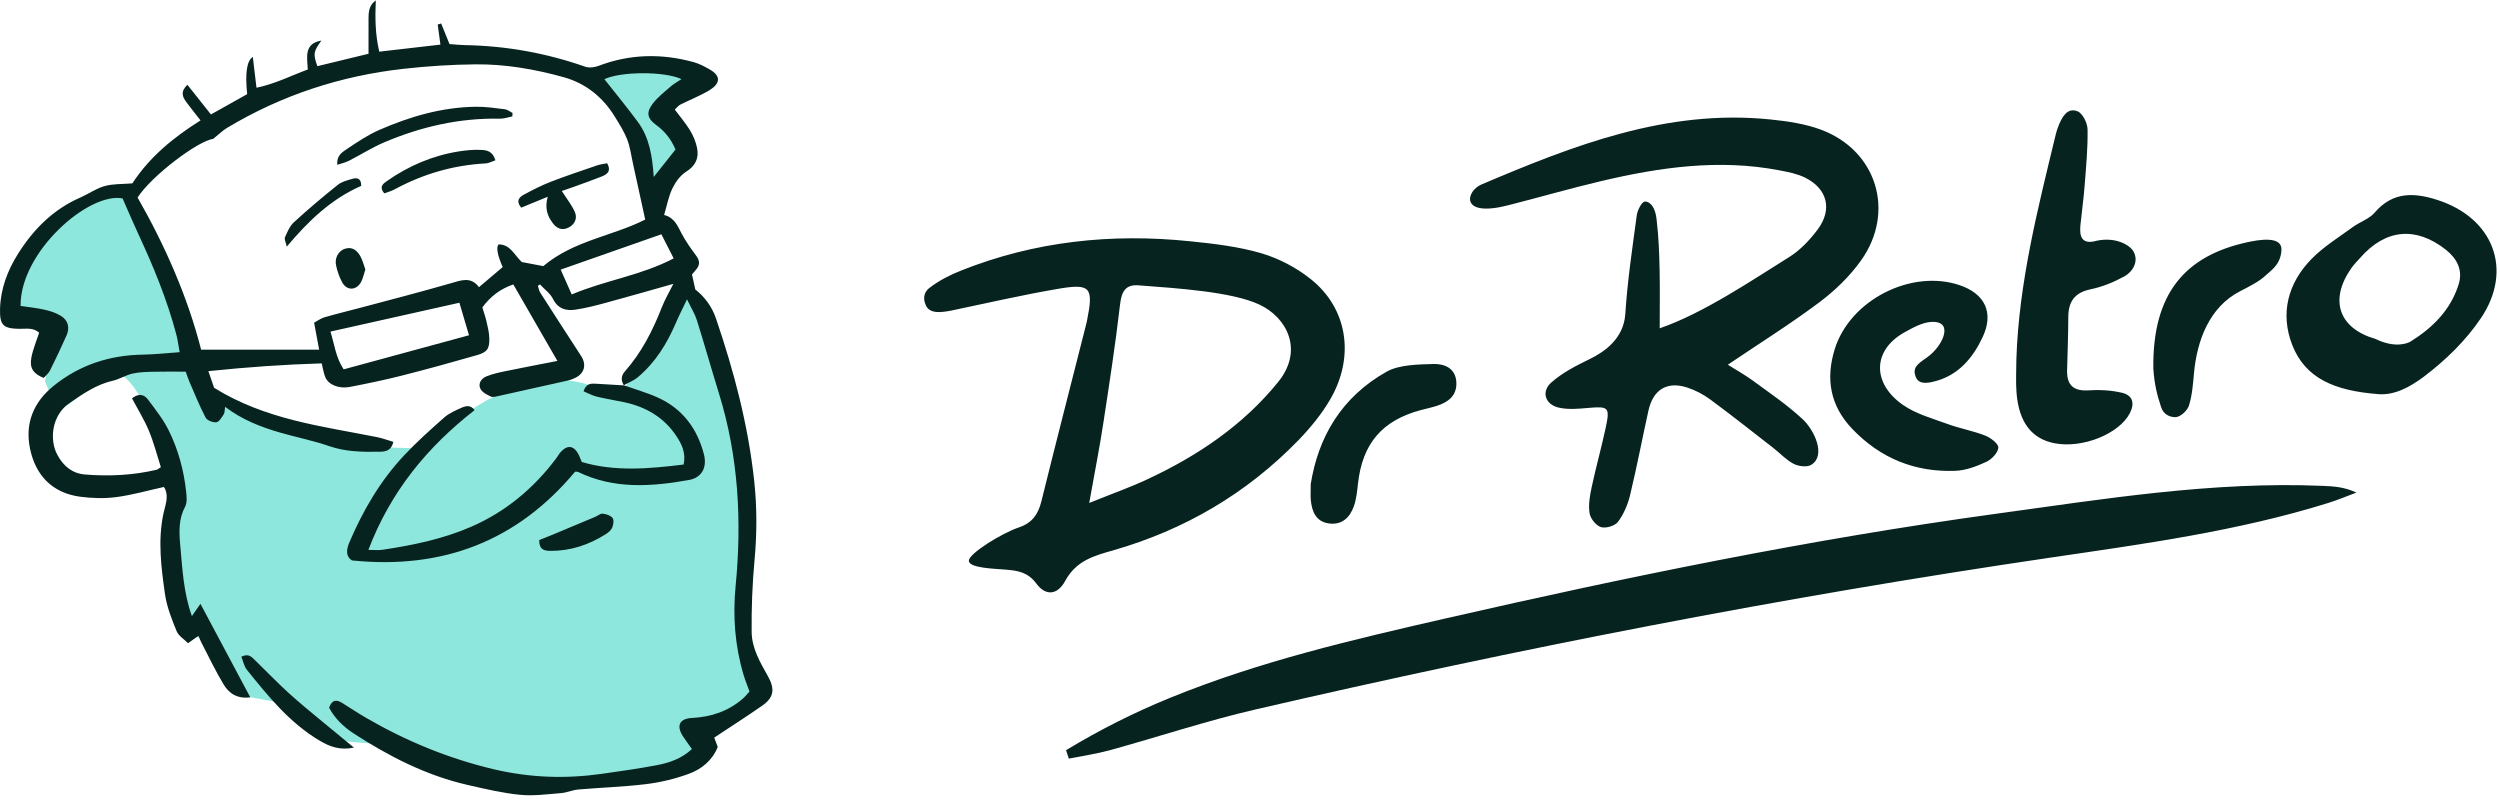 <svg width="150" height="48" viewBox="0 0 150 48" fill="none" xmlns="http://www.w3.org/2000/svg">
<path d="M2.697 22.893L3.271 19.56C3.271 19.56 1.093 19.1 0.942 19.027C-0.064 15.291 5.834 10.95 7.771 11.662C10.93 17.082 10.29 19.302 12.571 23.82C17.004 26.491 21.704 26.892 25.318 26.892C33.087 19.85 36.087 24.151 37.243 23.493C40.279 19.959 42.771 16.721 38.628 12.565C38.235 9.953 39.429 9.321 35.512 4.672C37.827 3.891 40.023 4.001 42.129 4.778L39.906 6.593L41.123 9.208L39.059 12.036L39.959 13.69L41.229 15.771L40.912 16.892C40.912 16.892 44.459 24.31 44.617 27.405C44.776 30.5 43.822 38.891 45.517 41.92C45.229 42.785 42.343 44.348 41.97 44.322C42.486 45.646 40.869 46.85 34.188 47.15C27.508 47.449 22.594 44.642 22.594 44.642L20.106 44.428L16.665 42.133L14.032 41.655L12.387 38.097C12.387 38.097 12.246 38.679 11.159 37.811C10.073 36.943 10.577 28.953 10.577 28.953C9.856 26.799 8.594 23.41 7.349 22.527C6.039 21.598 3.824 25.525 3.261 24.181L2.697 22.893V22.893Z" fill="#8EE7DC"/>
<path d="M37.435 23.123C37.253 22.831 37.253 22.556 37.491 22.287C38.482 21.165 39.153 19.86 39.694 18.475C39.889 17.975 40.166 17.506 40.405 17.024L40.429 17.005L40.411 17.029C39.049 17.413 37.69 17.804 36.325 18.175C35.734 18.336 35.136 18.488 34.532 18.579C33.964 18.665 33.48 18.536 33.178 17.933C33.01 17.598 32.663 17.352 32.398 17.066C32.356 17.092 32.315 17.119 32.274 17.146C32.319 17.283 32.337 17.436 32.412 17.553C33.224 18.824 34.04 20.091 34.864 21.354C35.196 21.862 35.083 22.379 34.545 22.656C34.4 22.731 34.243 22.794 34.083 22.83C32.703 23.143 31.32 23.451 29.937 23.754C29.778 23.789 29.582 23.853 29.453 23.794C29.217 23.684 28.928 23.537 28.824 23.325C28.669 23.012 28.879 22.706 29.186 22.582C29.554 22.434 29.95 22.347 30.341 22.267C31.331 22.062 32.324 21.875 33.444 21.656C32.538 20.084 31.685 18.604 30.799 17.066C30.002 17.341 29.429 17.786 28.941 18.446C29.025 18.727 29.127 19.014 29.195 19.308C29.269 19.627 29.349 19.953 29.358 20.278C29.376 20.92 29.243 21.129 28.616 21.309C27.12 21.741 25.617 22.154 24.107 22.537C23.078 22.798 22.037 23.014 20.995 23.215C20.333 23.343 19.711 23.086 19.52 22.636C19.413 22.383 19.378 22.1 19.303 21.803C17.044 21.87 14.826 22.026 12.502 22.269C12.661 22.73 12.779 23.073 12.847 23.269C15.924 25.18 19.306 25.57 22.61 26.225C22.942 26.291 23.263 26.412 23.605 26.513C23.468 27.069 23.107 27.099 22.753 27.105C21.738 27.121 20.736 27.108 19.747 26.766C18.79 26.435 17.788 26.237 16.812 25.957C15.652 25.623 14.533 25.189 13.506 24.409C13.472 24.612 13.487 24.765 13.422 24.864C13.3 25.048 13.145 25.318 12.979 25.337C12.772 25.36 12.428 25.227 12.338 25.058C11.977 24.372 11.688 23.648 11.377 22.936C11.295 22.747 11.233 22.549 11.142 22.3C10.478 22.3 9.845 22.288 9.214 22.305C8.79 22.316 8.358 22.324 7.948 22.416C7.546 22.506 7.178 22.75 6.776 22.842C5.779 23.069 4.971 23.633 4.152 24.197C3.119 24.909 2.941 26.366 3.444 27.297C3.811 27.975 4.341 28.408 5.101 28.47C6.543 28.588 7.979 28.518 9.394 28.186C9.457 28.172 9.511 28.116 9.651 28.028C9.419 27.308 9.229 26.555 8.933 25.845C8.651 25.169 8.258 24.54 7.92 23.9C8.359 23.552 8.674 23.701 8.877 23.971C9.328 24.569 9.801 25.17 10.13 25.836C10.696 26.984 11.031 28.221 11.168 29.498C11.2 29.797 11.238 30.157 11.107 30.4C10.712 31.135 10.742 31.911 10.812 32.679C10.942 34.107 11.006 35.551 11.514 36.966C11.666 36.747 11.797 36.559 12.026 36.228C13.054 38.157 14.016 39.962 15.017 41.84C14.21 41.945 13.725 41.584 13.406 41.05C12.922 40.242 12.517 39.387 12.082 38.551C12.018 38.428 11.971 38.298 11.907 38.15C11.712 38.288 11.548 38.404 11.283 38.593C11.043 38.349 10.711 38.151 10.595 37.865C10.304 37.151 10.009 36.411 9.9 35.654C9.67 34.046 9.461 32.42 9.81 30.798C9.914 30.316 10.12 29.852 9.914 29.352C9.888 29.291 9.843 29.237 9.831 29.218C8.865 29.431 7.935 29.7 6.985 29.825C6.271 29.919 5.523 29.899 4.808 29.803C3.132 29.577 2.136 28.519 1.802 26.923C1.488 25.418 1.998 24.135 3.214 23.154C4.78 21.89 6.577 21.309 8.577 21.278C9.277 21.267 9.975 21.187 10.778 21.131C10.7 20.706 10.664 20.389 10.583 20.084C10.031 18 9.218 16.014 8.309 14.063C7.983 13.361 7.682 12.648 7.354 11.905C5.334 11.512 1.202 15.106 1.235 18.357C1.707 18.428 2.195 18.474 2.67 18.582C3.009 18.658 3.358 18.769 3.65 18.949C4.087 19.217 4.201 19.657 3.995 20.121C3.68 20.83 3.348 21.533 3.002 22.227C2.913 22.404 2.74 22.539 2.621 22.675C1.993 22.424 1.763 22.084 1.882 21.453C1.977 20.953 2.184 20.473 2.347 19.966C1.991 19.63 1.547 19.739 1.139 19.73C0.196 19.71 -0.021 19.51 0.002 18.548C0.031 17.334 0.45 16.228 1.087 15.219C2.01 13.755 3.195 12.561 4.816 11.854C5.311 11.638 5.767 11.306 6.279 11.164C6.791 11.022 7.349 11.052 7.942 11.002C8.961 9.436 10.389 8.255 12.034 7.223C11.714 6.813 11.432 6.472 11.173 6.115C10.961 5.822 10.8 5.511 11.244 5.086C11.716 5.681 12.157 6.238 12.656 6.867C13.407 6.446 14.135 6.038 14.83 5.649C14.697 4.387 14.809 3.643 15.169 3.416C15.239 4.006 15.309 4.595 15.389 5.265C16.523 5.028 17.458 4.54 18.467 4.17C18.429 3.425 18.229 2.607 19.293 2.433L19.288 2.428C18.802 3.107 18.78 3.224 19.041 3.971C20.073 3.721 21.112 3.468 22.111 3.226C22.111 2.473 22.11 1.777 22.112 1.081C22.112 0.668 22.17 0.278 22.553 0.024L22.548 0.019C22.505 1.027 22.505 2.031 22.756 3.1C24.004 2.956 25.205 2.818 26.426 2.677C26.364 2.223 26.313 1.847 26.262 1.472C26.331 1.451 26.4 1.43 26.469 1.409C26.625 1.795 26.782 2.181 26.97 2.644C27.257 2.664 27.578 2.701 27.9 2.707C30.375 2.751 32.777 3.183 35.114 4.003C35.348 4.085 35.672 4.044 35.913 3.952C37.791 3.235 39.692 3.2 41.613 3.726C41.949 3.818 42.271 3.987 42.576 4.163C42.864 4.33 43.188 4.579 43.042 4.941C42.945 5.181 42.648 5.375 42.399 5.512C41.886 5.793 41.341 6.016 40.817 6.278C40.699 6.337 40.612 6.46 40.488 6.575C40.81 7.008 41.147 7.399 41.41 7.834C41.602 8.15 41.749 8.513 41.823 8.874C41.946 9.482 41.74 9.942 41.17 10.302C40.819 10.523 40.529 10.922 40.344 11.306C40.112 11.785 40.016 12.33 39.846 12.899C40.482 13.056 40.661 13.575 40.917 14.051C41.16 14.5 41.459 14.921 41.764 15.332C41.958 15.594 42.018 15.833 41.822 16.104C41.726 16.236 41.614 16.355 41.519 16.468C41.584 16.762 41.644 17.033 41.718 17.367C42.262 17.797 42.705 18.366 42.959 19.111C44.045 22.292 44.895 25.523 45.254 28.875C45.423 30.454 45.418 32.022 45.272 33.605C45.141 35.036 45.084 36.479 45.099 37.916C45.108 38.871 45.595 39.725 46.057 40.538C46.496 41.31 46.467 41.83 45.73 42.342C44.807 42.984 43.86 43.59 42.854 44.257C42.889 44.351 42.968 44.56 43.065 44.816C42.745 45.62 42.102 46.149 41.321 46.433C40.51 46.728 39.648 46.938 38.791 47.044C37.436 47.212 36.065 47.252 34.702 47.37C34.353 47.4 34.015 47.558 33.666 47.586C32.849 47.651 32.019 47.769 31.211 47.689C30.161 47.586 29.122 47.339 28.089 47.104C25.591 46.538 23.349 45.387 21.218 44.006C20.606 43.608 20.084 43.1 19.746 42.459C19.929 41.958 20.207 41.972 20.543 42.183C21.023 42.484 21.496 42.798 21.986 43.082C24.39 44.475 26.93 45.519 29.644 46.159C31.79 46.666 33.937 46.738 36.106 46.43C37.204 46.275 38.302 46.12 39.391 45.914C40.152 45.77 40.89 45.526 41.514 44.942C41.316 44.661 41.134 44.42 40.971 44.168C40.567 43.543 40.77 43.115 41.513 43.078C42.66 43.022 43.689 42.678 44.565 41.923C44.703 41.804 44.818 41.656 44.969 41.492C44.844 41.144 44.711 40.82 44.612 40.486C44.092 38.744 43.962 36.964 44.137 35.161C44.517 31.249 44.309 27.391 43.139 23.612C42.685 22.147 42.27 20.671 41.811 19.208C41.694 18.836 41.478 18.495 41.221 17.96C40.949 18.532 40.739 18.938 40.56 19.357C40.025 20.611 39.323 21.749 38.269 22.634C38.025 22.839 37.709 22.958 37.426 23.117L37.435 23.123L37.435 23.123ZM18.847 19.362C19.065 19.245 19.253 19.099 19.465 19.038C20.191 18.829 20.926 18.653 21.655 18.458C23.456 17.976 25.261 17.514 27.05 16.995C27.682 16.811 28.262 16.582 28.738 17.231C29.247 16.799 29.709 16.407 30.161 16.024C29.849 15.311 29.765 14.858 29.908 14.665C30.61 14.653 30.846 15.286 31.308 15.722C31.713 15.799 32.172 15.886 32.597 15.967C34.417 14.428 36.773 14.163 38.713 13.173C38.455 11.991 38.216 10.89 37.973 9.79C37.867 9.311 37.806 8.813 37.63 8.362C37.443 7.883 37.158 7.439 36.887 6.997C36.168 5.822 35.136 4.998 33.822 4.632C32.092 4.15 30.315 3.842 28.514 3.861C27.079 3.875 25.638 3.969 24.211 4.129C20.435 4.55 16.893 5.711 13.627 7.67C13.355 7.833 13.124 8.066 12.792 8.332C11.889 8.447 9.117 10.527 8.255 11.849C9.904 14.742 11.262 17.815 12.067 20.981H19.149C19.039 20.392 18.954 19.939 18.847 19.363V19.362ZM19.827 19.895C20.072 20.675 20.134 21.421 20.62 22.161C23.116 21.482 25.577 20.813 28.14 20.116C27.916 19.358 27.73 18.728 27.564 18.164C24.948 18.749 22.453 19.308 19.827 19.895H19.827ZM33.641 16.177C33.867 16.686 34.062 17.126 34.303 17.668C36.32 16.812 38.465 16.532 40.42 15.503C40.148 14.97 39.928 14.539 39.683 14.057C37.644 14.773 35.677 15.462 33.641 16.177L33.641 16.177ZM40.529 8.973C40.289 8.402 39.928 7.905 39.393 7.518C38.827 7.109 38.752 6.75 39.175 6.205C39.473 5.82 39.872 5.51 40.243 5.186C40.428 5.025 40.65 4.906 40.887 4.747C39.857 4.268 37.259 4.282 36.264 4.75C36.943 5.615 37.642 6.457 38.288 7.339C38.968 8.269 39.139 9.385 39.225 10.615C39.702 10.015 40.078 9.54 40.529 8.973H40.529ZM37.435 23.123C36.871 23.089 36.306 23.055 35.742 23.023C35.453 23.006 35.168 23.002 35.013 23.477C35.271 23.585 35.524 23.729 35.795 23.796C36.344 23.93 36.905 24.015 37.459 24.134C38.756 24.413 39.839 25.043 40.582 26.162C40.902 26.644 41.165 27.174 41.018 27.872C38.928 28.128 36.886 28.309 34.907 27.719C34.824 27.521 34.79 27.433 34.752 27.349C34.458 26.706 34.028 26.646 33.586 27.187C33.512 27.278 33.459 27.386 33.388 27.48C32.033 29.292 30.341 30.706 28.268 31.607C26.573 32.344 24.764 32.716 22.939 32.988C22.716 33.022 22.483 32.993 22.102 32.993C23.436 29.494 25.637 26.819 28.474 24.61C28.239 24.279 27.947 24.352 27.697 24.463C27.333 24.625 26.948 24.791 26.655 25.049C25.824 25.781 24.996 26.523 24.24 27.329C22.807 28.86 21.763 30.651 20.948 32.577C20.77 32.999 20.753 33.405 21.12 33.626C26.595 34.186 31.051 32.44 34.502 28.305C34.593 28.309 34.645 28.297 34.684 28.316C36.836 29.364 39.084 29.201 41.334 28.8C42.123 28.659 42.436 28.029 42.234 27.253C41.831 25.705 40.95 24.527 39.48 23.858C38.819 23.558 38.112 23.361 37.426 23.117L37.435 23.123H37.435ZM19.476 43.408C18.755 42.806 18.021 42.218 17.327 41.586C16.631 40.953 15.979 40.271 15.303 39.615C15.108 39.426 14.92 39.182 14.478 39.404C14.589 39.673 14.645 39.98 14.816 40.193C16.102 41.786 17.389 43.384 19.19 44.446C19.775 44.79 20.393 45.036 21.237 44.856C20.588 44.323 20.029 43.87 19.476 43.408V43.408ZM33.017 33.051C34.229 33.063 35.331 32.691 36.346 32.05C36.5 31.952 36.668 31.813 36.734 31.653C36.806 31.48 36.847 31.198 36.754 31.078C36.636 30.926 36.375 30.844 36.165 30.819C36.026 30.803 35.871 30.944 35.721 31.007C34.858 31.37 33.994 31.732 33.13 32.092C32.877 32.197 32.621 32.297 32.353 32.404C32.346 32.998 32.675 33.048 33.017 33.051L33.017 33.051ZM22.553 0.024L22.572 0L22.548 0.019L22.553 0.024ZM19.293 2.433L19.314 2.407L19.288 2.428L19.293 2.433ZM20.937 9.646C21.649 9.283 22.329 8.847 23.063 8.536C25.276 7.597 27.581 7.071 30.001 7.121C30.247 7.126 30.494 7.032 30.741 6.984C30.745 6.916 30.749 6.847 30.753 6.779C30.602 6.702 30.457 6.576 30.299 6.557C29.716 6.484 29.128 6.397 28.543 6.405C26.51 6.434 24.59 6.994 22.746 7.801C22.062 8.101 21.428 8.529 20.805 8.949C20.539 9.129 20.19 9.324 20.235 9.89C20.503 9.799 20.734 9.749 20.937 9.646V9.646ZM34.446 11.203C35 11.002 35.557 10.809 36.103 10.59C36.425 10.462 36.693 10.274 36.431 9.795C36.229 9.837 36.023 9.857 35.831 9.922C34.895 10.243 33.955 10.555 33.033 10.912C32.485 11.124 31.959 11.396 31.441 11.674C31.165 11.822 30.931 12.043 31.271 12.46C31.765 12.257 32.262 12.053 32.864 11.805C32.674 12.483 32.842 12.959 33.167 13.388C33.403 13.7 33.701 13.847 34.092 13.665C34.455 13.495 34.665 13.124 34.495 12.73C34.308 12.301 34.002 11.923 33.709 11.46C33.917 11.388 34.182 11.298 34.446 11.203L34.446 11.203ZM28.884 8.995C28.443 8.97 27.991 9.013 27.552 9.081C25.963 9.33 24.521 9.947 23.207 10.869C22.966 11.038 22.736 11.211 23.054 11.602C23.256 11.526 23.479 11.469 23.676 11.362C25.383 10.438 27.199 9.908 29.141 9.805C29.327 9.796 29.508 9.689 29.725 9.616C29.559 9.06 29.193 9.012 28.884 8.995V8.995ZM21.173 10.722C20.859 10.81 20.511 10.896 20.265 11.093C19.365 11.812 18.484 12.557 17.635 13.335C17.386 13.562 17.239 13.917 17.098 14.236C17.047 14.352 17.15 14.536 17.207 14.799C18.536 13.213 19.908 11.924 21.672 11.153C21.681 10.754 21.474 10.637 21.173 10.722H21.173ZM21.61 15.352C21.41 15.012 21.113 14.778 20.675 14.933C20.317 15.059 20.072 15.47 20.161 15.905C20.235 16.266 20.359 16.632 20.538 16.953C20.814 17.447 21.368 17.434 21.653 16.941C21.777 16.725 21.822 16.463 21.921 16.168C21.824 15.906 21.757 15.605 21.61 15.352H21.61Z" fill="#062320"/>
<path d="M63.963 45.012C65.973 43.791 68.07 42.739 70.253 41.85C75.587 39.679 81.171 38.378 86.755 37.101C97.669 34.606 108.632 32.35 119.727 30.831C126.245 29.938 132.755 28.872 139.373 29.152C140.017 29.179 140.66 29.215 141.384 29.555C140.815 29.766 140.254 30.004 139.675 30.184C134.243 31.874 128.63 32.633 123.03 33.457C107 35.814 91.109 38.915 75.324 42.569C72.377 43.252 69.494 44.213 66.574 45.017C65.774 45.237 64.946 45.353 64.13 45.517C64.075 45.349 64.019 45.181 63.963 45.012L63.963 45.012ZM99.577 16.234C99.553 15.106 99.522 14.269 99.394 13.152C99.291 12.23 98.856 12.063 98.675 12.097C98.494 12.13 98.246 12.618 98.208 12.904C97.942 14.878 97.646 16.854 97.518 18.84C97.422 20.314 96.272 21.108 95.4 21.535C94.528 21.963 93.748 22.357 93.074 22.954C92.462 23.498 92.709 24.265 93.511 24.454C94.066 24.586 94.679 24.53 95.259 24.479C96.534 24.366 96.612 24.419 96.328 25.73C96.075 26.898 95.752 28.051 95.502 29.22C95.393 29.733 95.294 30.285 95.373 30.789C95.424 31.111 95.762 31.539 96.058 31.627C96.354 31.716 96.899 31.552 97.082 31.307C97.426 30.846 97.671 30.266 97.807 29.699C98.211 28.022 98.532 26.324 98.906 24.639C99.187 23.374 100.017 22.862 101.226 23.25C101.72 23.409 102.206 23.666 102.625 23.975C103.898 24.914 105.139 25.898 106.389 26.869C106.805 27.192 107.172 27.602 107.63 27.836C107.93 27.989 108.459 28.047 108.691 27.877C109.569 27.326 108.865 25.797 108.142 25.137C107.229 24.288 106.185 23.582 105.178 22.842C104.722 22.507 104.223 22.232 103.67 21.883C105.606 20.575 107.442 19.428 109.169 18.132C110.106 17.429 110.993 16.572 111.67 15.617C113.733 12.706 112.607 9.042 109.282 7.79C108.312 7.424 107.241 7.271 106.202 7.165C100.003 6.535 94.411 8.72 88.868 11.078C87.958 11.477 87.565 13.068 90.487 12.317C92.337 11.847 94.172 11.315 96.029 10.876C99.573 10.036 103.147 9.521 106.784 10.224C107.297 10.323 107.83 10.425 108.292 10.652C109.642 11.313 109.965 12.563 109.056 13.775C108.586 14.401 108.012 15.012 107.357 15.42C105.122 16.813 102.186 18.805 99.582 19.698C99.582 18.456 99.601 17.345 99.577 16.234V16.234ZM78.629 16.733C77.771 16.051 76.724 15.503 75.678 15.195C74.303 14.793 72.843 14.622 71.408 14.476C66.689 13.989 62.074 14.472 57.635 16.246C56.97 16.51 56.312 16.851 55.747 17.289C55.53 17.46 55.31 17.817 55.558 18.337C55.807 18.856 56.509 18.739 57.066 18.637C59.187 18.195 61.304 17.703 63.441 17.338C65.45 16.989 65.626 17.229 65.217 19.258C65.177 19.453 65.121 19.644 65.073 19.839C64.207 23.253 63.329 26.662 62.483 30.08C62.29 30.856 61.937 31.371 61.148 31.639C60.101 31.992 58.1 33.226 58.132 33.657C58.16 34.087 59.688 34.123 60.326 34.176C61.071 34.237 61.665 34.322 62.186 35.02C62.731 35.759 63.441 35.723 63.914 34.85C64.58 33.628 65.654 33.344 66.797 33.019C71.067 31.793 74.792 29.618 77.903 26.415C78.633 25.66 79.323 24.82 79.844 23.91C81.303 21.349 80.838 18.479 78.629 16.733V16.733ZM76.696 22.912C74.579 25.53 71.841 27.361 68.826 28.765C67.831 29.232 66.793 29.597 65.353 30.178C65.706 28.209 65.987 26.788 66.204 25.359C66.564 23.001 66.929 20.642 67.202 18.276C67.294 17.448 67.563 17.03 68.401 17.127C70.57 17.293 73.922 17.5 75.566 18.276C77.214 19.047 78.236 21.004 76.696 22.912H76.696ZM146.264 12.003C144.864 11.548 143.569 11.483 142.479 12.758C142.154 13.139 141.597 13.31 141.176 13.618C140.33 14.239 139.415 14.796 138.686 15.543C137.282 16.983 136.797 18.794 137.531 20.69C138.317 22.703 140.069 23.446 142.703 23.649C143.641 23.722 144.543 23.267 145.434 22.598C146.725 21.623 147.956 20.43 148.858 19.086C150.81 16.18 149.591 13.083 146.264 12.003V12.003ZM147.515 17.073C147.033 18.603 145.959 19.663 144.644 20.487C144.435 20.617 143.677 20.897 142.531 20.337C140.313 19.699 139.74 17.986 141.091 16.074C141.244 15.859 141.432 15.672 141.609 15.473C143.128 13.736 144.952 13.566 146.749 14.982C147.43 15.526 147.787 16.212 147.515 17.073V17.073ZM120.99 23.546C121.124 25.333 121.901 26.338 123.291 26.599C124.975 26.915 127.16 26.024 127.794 24.785C128.11 24.166 127.936 23.706 127.31 23.563C126.681 23.42 126.008 23.372 125.364 23.419C124.438 23.487 123.999 23.142 124.026 22.2C124.056 21.139 124.092 20.077 124.098 19.015C124.104 18.087 124.485 17.556 125.434 17.358C126.129 17.213 126.819 16.936 127.444 16.592C127.999 16.287 128.34 15.659 128.001 15.076C127.784 14.701 126.948 14.204 125.808 14.443C124.944 14.69 124.751 14.245 124.825 13.509C124.906 12.717 125.017 11.928 125.078 11.134C125.165 10.011 125.274 8.884 125.254 7.761C125.247 7.381 124.957 6.797 124.653 6.678C124.045 6.438 123.741 6.998 123.527 7.508C123.45 7.69 123.39 7.882 123.343 8.075C122.27 12.518 121.131 16.949 120.982 21.556C120.982 22.22 120.94 22.886 120.99 23.546V23.546ZM116.656 19.976C116.59 20.438 116.158 21.079 115.582 21.474C115.006 21.868 114.741 22.088 114.944 22.616C115.148 23.143 115.821 22.955 116.185 22.853C117.539 22.471 118.39 21.448 118.965 20.213C119.641 18.764 119.101 17.623 117.574 17.109C114.676 16.132 110.998 18 110.083 20.952C109.532 22.73 109.807 24.346 111.135 25.734C112.835 27.51 114.911 28.342 117.328 28.249C117.955 28.225 118.601 27.978 119.182 27.709C119.502 27.561 119.879 27.165 119.9 26.858C119.916 26.63 119.44 26.263 119.115 26.136C118.386 25.849 117.6 25.713 116.864 25.443C115.947 25.108 114.961 24.841 114.175 24.294C112.323 23.005 112.325 21.014 114.289 19.929C114.834 19.628 115.348 19.345 115.893 19.314C116.438 19.282 116.723 19.514 116.656 19.976L116.656 19.976ZM78.646 29.98C78.711 30.69 78.952 31.302 79.744 31.408C80.508 31.511 80.992 31.056 81.23 30.379C81.381 29.952 81.429 29.482 81.478 29.026C81.741 26.613 82.931 25.217 85.272 24.599C85.588 24.515 85.91 24.449 86.22 24.348C86.894 24.13 87.416 23.737 87.382 22.951C87.347 22.099 86.676 21.822 86.012 21.84C85.117 21.864 83.944 21.881 83.205 22.296C80.468 23.833 79.088 26.248 78.643 29.055C78.643 29.584 78.628 29.784 78.646 29.98L78.646 29.98ZM129.667 24.428C129.818 24.908 130.249 25.04 130.544 25.028C130.827 25.017 131.242 24.638 131.336 24.336C131.532 23.715 131.58 23.041 131.64 22.384C131.82 20.416 132.571 18.417 134.399 17.477C134.865 17.238 135.559 16.89 135.918 16.546C136.278 16.202 136.826 15.9 136.887 15.016C136.947 14.132 135.537 14.379 134.803 14.542C131.121 15.36 129.141 17.588 129.2 22.118C129.263 23.055 129.421 23.689 129.667 24.428V24.428Z" fill="#062320"/>
</svg>
